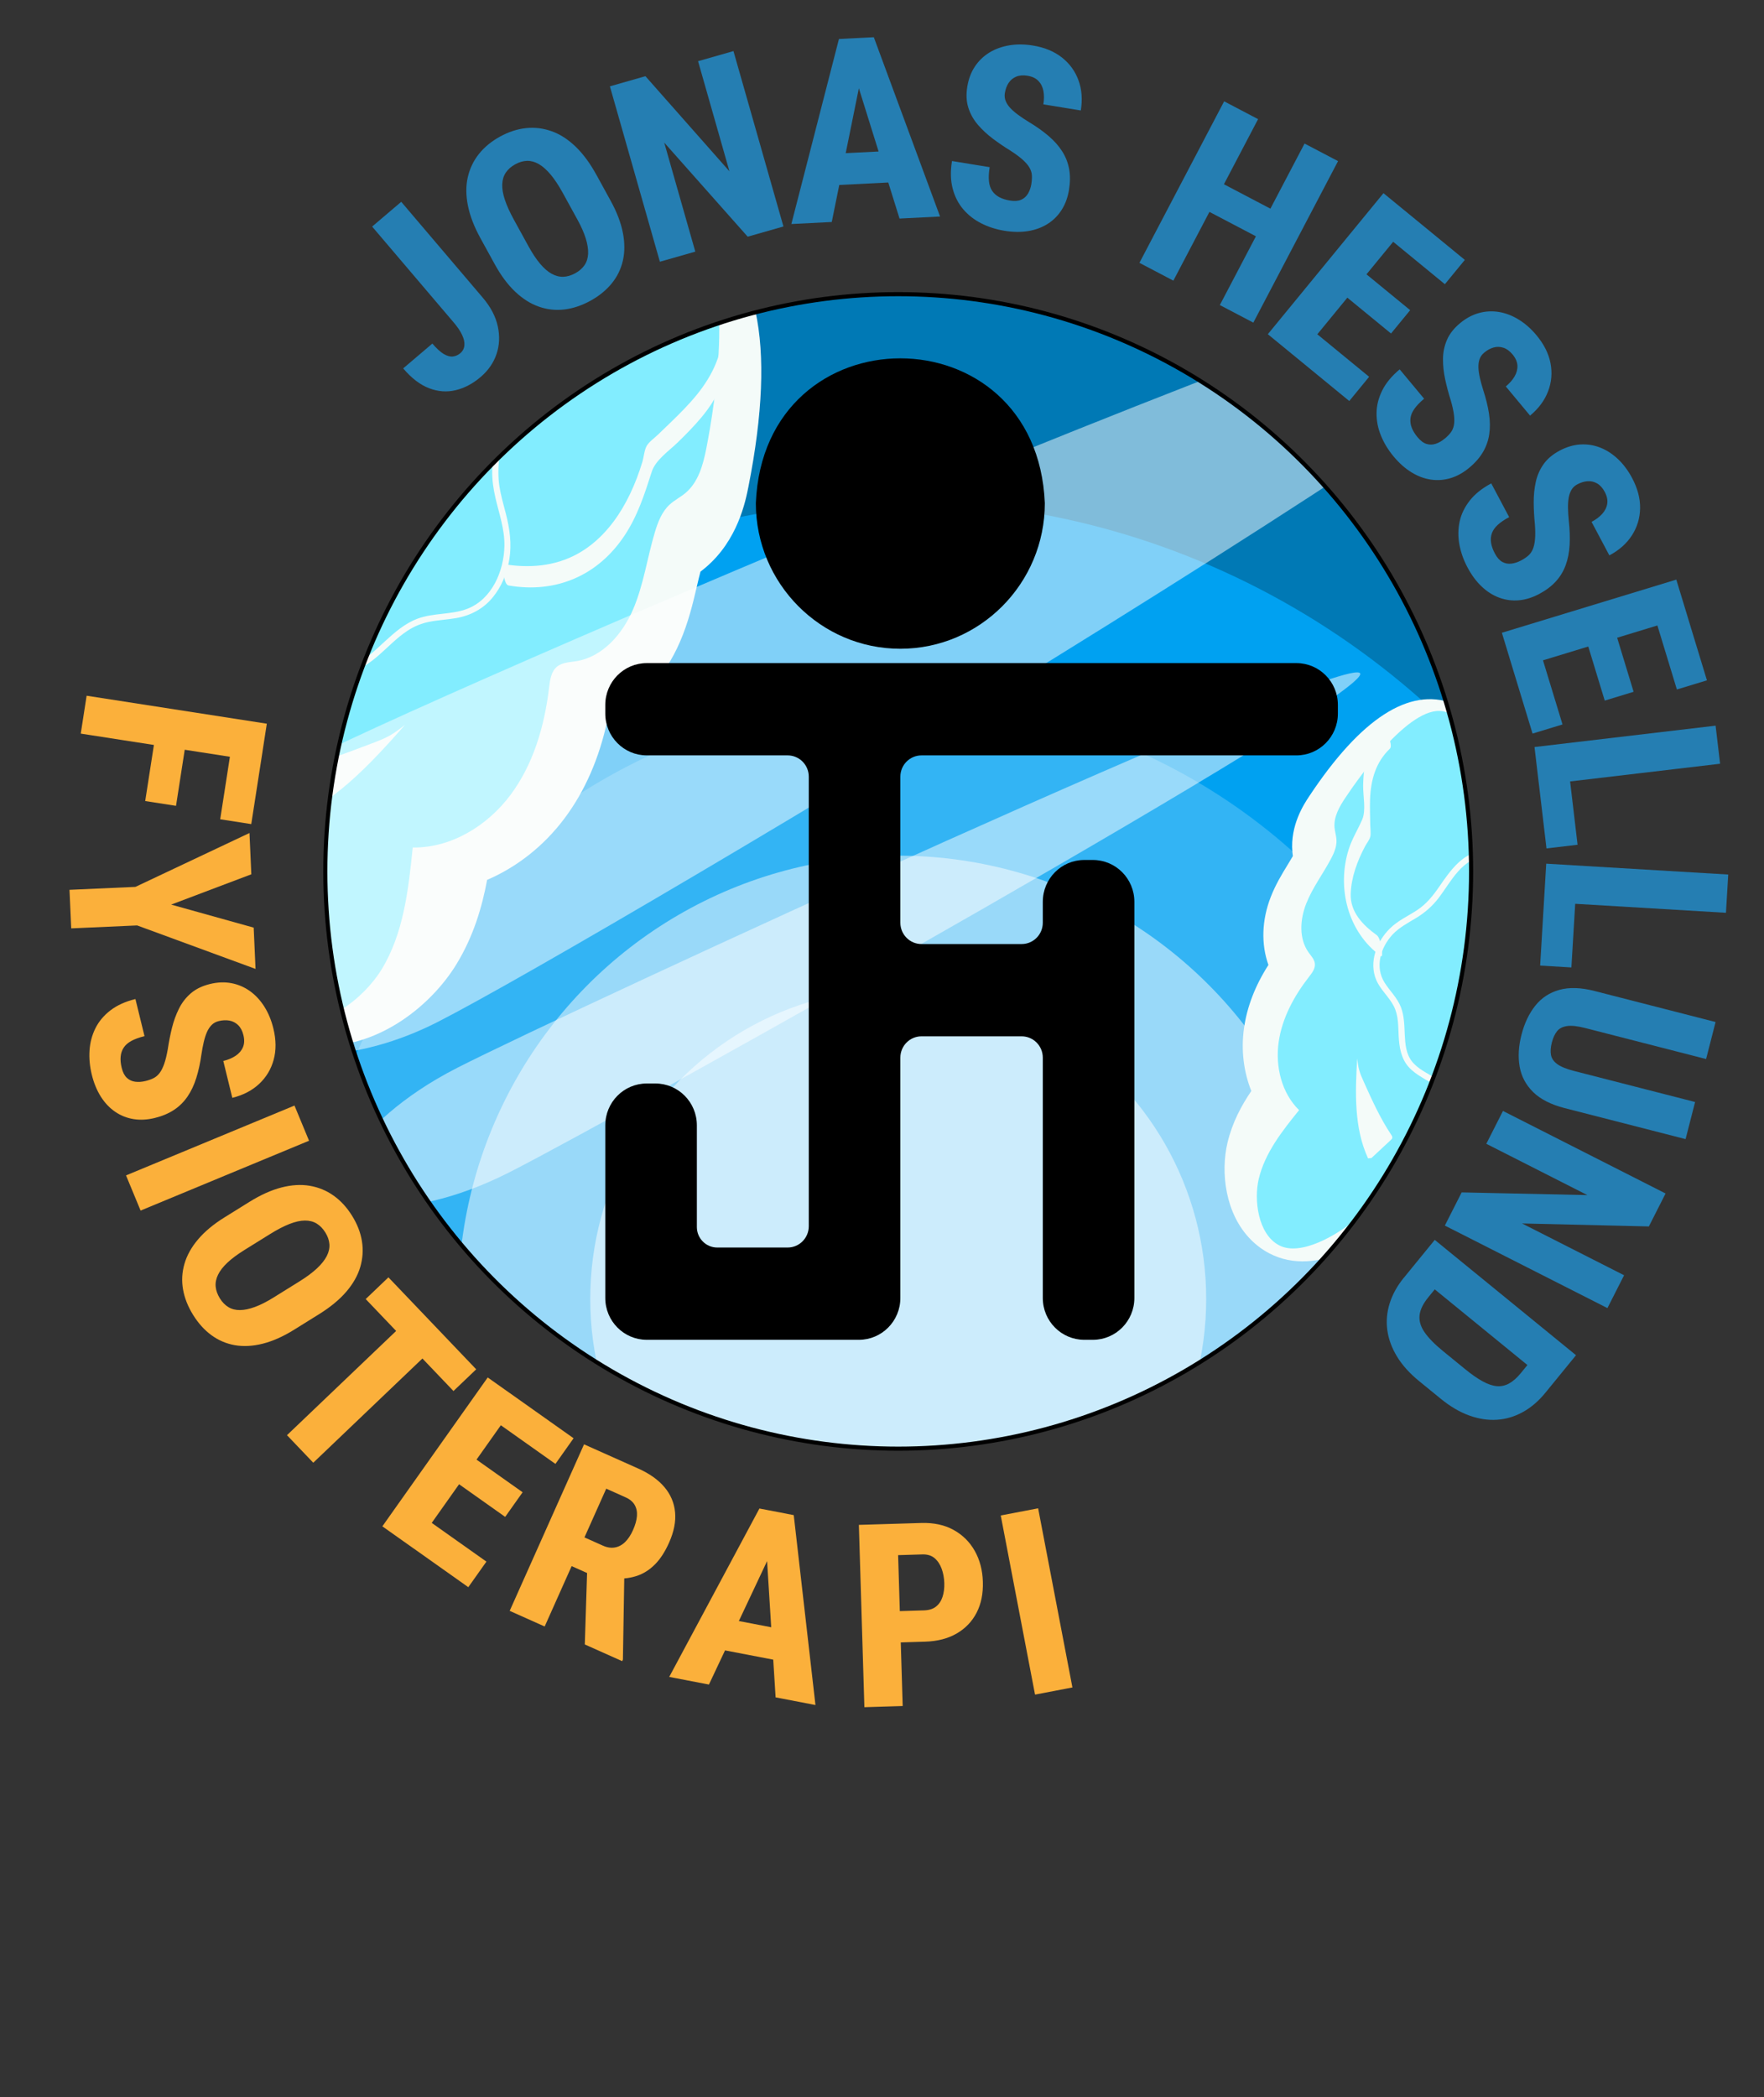 <?xml version="1.0" encoding="UTF-8"?> <svg xmlns="http://www.w3.org/2000/svg" xmlns:xlink="http://www.w3.org/1999/xlink" id="Lag_2" data-name="Lag 2" viewBox="0 0 859.73 1021.7"><rect x="0" y="0" width="859.73" height="1021.7" fill="#333333" stroke="none"/><defs><style> .cls-1 { opacity: .94; } .cls-2 { fill: #fff; } .cls-3 { opacity: .5; } .cls-4 { fill: #7becff; } .cls-5 { clip-path: url(#clippath-1); } .cls-6 { fill: #0079b5; } .cls-7 { fill: #99d9f9; } .cls-8 { stroke: #000; stroke-miterlimit: 10; stroke-width: 2px; } .cls-8, .cls-9 { fill: none; } .cls-10 { fill: #257eb2; } .cls-11 { fill: #ccecfc; } .cls-12 { fill: #33b4f4; } .cls-13 { fill: #f4fbf9; } .cls-14 { clip-path: url(#clippath); } .cls-15 { fill: #00a1f1; } .cls-16 { fill: #fbb03b; } </style><clipPath id="clippath"><ellipse class="cls-8" cx="437.77" cy="424.57" rx="279.21" ry="281.25"></ellipse></clipPath><clipPath id="clippath-1"><ellipse class="cls-9" cx="437.77" cy="424.57" rx="279.21" ry="281.25"></ellipse></clipPath></defs><g id="Lag_6_kopi" data-name="Lag 6 kopi"><g><g class="cls-14"><g class="cls-5"><ellipse class="cls-6" cx="437.77" cy="424.57" rx="279.21" ry="281.25"></ellipse><ellipse class="cls-15" cx="437.77" cy="632.9" rx="385.98" ry="388.8"></ellipse><ellipse class="cls-12" cx="437.77" cy="632.9" rx="289.49" ry="291.6"></ellipse><ellipse class="cls-7" cx="437.77" cy="632.9" rx="214.44" ry="216"></ellipse><ellipse class="cls-11" cx="437.77" cy="632.9" rx="150.1" ry="151.2"></ellipse></g><g><g><path class="cls-13" d="m312.37,102.98c-5.78,0-10.82.69-15.49,1.4-18.47,2.81-39.4,5.99-59.85,15.76-26.9,12.85-46.31,33.91-63.88,54.38-12.17,14.17-24.2,28.67-35.85,42.69l-.13.15c-12.34,14.86-26.32,31.7-35.09,53.6-11.65,29.08-10.67,58.61-9.82,84.66.33,10.01.64,19.48.26,28.38-.15,3.39-.41,6.95-.68,10.72-.74,10.12-1.58,21.58-.43,33.85,1.02,10.83,8.14,65.48,48.84,78.41,5.53,1.76,11.32,2.65,17.22,2.65,28.09,0,52.88-20.01,64.99-39.84,8.24-13.49,12.46-27.67,14.95-41.1,14.46-6.19,27.6-16.47,37.7-29.94,9.94-13.26,16.95-29.29,20.92-47.82,15.15-7.17,27.83-20.68,35.41-38.3,4.09-9.5,6.23-18.57,8.11-26.57.63-2.66,1.23-5.22,1.85-7.56.78-.59,1.61-1.24,2.47-1.97,15.76-13.33,19.51-32.38,20.93-39.55,13.9-70.45,4.52-113.79-27.88-128.81-7.41-3.44-15.67-5.18-24.56-5.18Z"></path><g class="cls-1"><path class="cls-4" d="m344.24,218.48c3.91-19.83,15.77-90.71-8.77-102.09-6.94-3.22-15.01-2.14-22.57-.99-19.53,2.97-39.39,6.03-57.24,14.56-24.01,11.47-42.48,31.86-59.86,52.11-13.81,16.09-27.36,32.4-40.9,48.72-12.97,15.62-26.14,31.58-33.7,50.46-14.51,36.24-6.34,77.11-8.02,116.14-.65,15.18-2.83,30.38-1.42,45.5,1.57,16.78,9.54,48.64,27.4,54.31s38.35-10.98,46.81-24.84c10.73-17.58,13.09-38.9,15.19-59.43,18.64.27,36.32-10.53,47.56-25.52,11.23-14.98,16.66-33.68,18.88-52.32.44-3.72.97-7.86,3.84-10.25,2.59-2.15,6.24-2.17,9.55-2.72,12.77-2.1,22.4-13.22,27.54-25.17,5.14-11.95,6.88-25.08,10.61-37.56,1.48-4.95,3.4-9.99,7.17-13.49,2.39-2.22,5.38-3.68,7.86-5.78,6.19-5.23,8.51-13.68,10.08-21.66Z"></path></g><path class="cls-13" d="m137.7,401.39c24.24-8.9,42.58-28.84,59.73-48.26-2.36,1.84-4.74,3.69-7.34,5.18-2.76,1.57-5.74,2.7-8.7,3.83-14.25,5.41-28.58,10.85-43.53,13.78-.85.17-1.8.39-2.27,1.12-.36.56-.35,1.27-.32,1.93.26,6.79.51,13.57.77,20.36"></path><path class="cls-13" d="m142.16,321.31c.63,3.87,5.65,4.67,8.73,5.49,4.48,1.19,9.14,2.19,13.8,1.97,7.22-.35,13.29-3.95,18.69-8.49s9.76-9.43,15.45-13.12c3.18-2.06,6.59-3.44,10.31-4.19,4.33-.87,8.77-1.06,13.12-1.81,7.1-1.22,13.38-4.55,17.95-10.18,4.27-5.24,6.92-11.69,8.01-18.34,1.26-7.64.23-14.96-1.69-22.41-1.14-4.41-2.42-8.79-3.13-13.29s-.6-9.49-.04-14.21c1.06-8.92,3.57-17.66,3.84-26.68.22-7.31-.91-15.11-5.01-21.33-1.01-1.54-2.19-2.96-3.52-4.23-1.39-1.34-3.52.78-2.12,2.12,5.16,4.97,7.22,12.06,7.6,19.05.45,8.3-1.43,16.39-2.82,24.52-.75,4.36-1.37,8.76-1.44,13.19s.56,8.81,1.56,13.13c1.8,7.77,4.53,15.37,4.39,23.45-.21,12.17-6,25.99-18.08,30.66-7.85,3.03-16.62,1.88-24.47,4.9-6.09,2.34-11.05,6.69-15.79,11.05s-9.32,8.89-15.19,11.44c-7.77,3.38-16.36,1.3-24.12-1.05-1.29-.39-2.9-.92-3.15-2.42-.31-1.9-3.2-1.09-2.89.8h0Z"></path><path class="cls-13" d="m352.19,159.35c.43,12.44-4.9,23.56-12.62,33.03-3.83,4.7-8.13,8.99-12.47,13.21-2.14,2.07-4.29,4.12-6.43,6.19-1.67,1.62-4.35,3.47-5.5,5.49s-1.38,5.41-2.07,7.7c-.82,2.72-1.74,5.41-2.75,8.06-1.97,5.14-4.32,10.14-7.15,14.87-5.34,8.91-12.5,16.84-21.66,21.91-11.18,6.19-23.96,7.13-36.38,4.98-.12-.02.06,10.02,2.69,10.47,23.07,3.99,43.55-4.79,56.51-24.28,6.44-9.69,9.79-20.21,13.3-31.16,1.83-5.71,8.38-10.11,12.63-14.25,4.01-3.9,7.95-7.89,11.55-12.19,8.99-10.75,14.16-22.85,13.68-37-.08-2.23-.6-5.55-1.9-7.41-.93-1.33-1.5-1.88-1.42.36h0Z"></path></g><g><path class="cls-13" d="m721.34,351.45c2.6,2.62,4.55,5.2,6.33,7.63,7.04,9.61,15.02,20.5,19.85,34.14,6.35,17.93,5.68,36.16,4.44,53.29-.85,11.86-1.91,23.81-2.93,35.37v.13c-1.1,12.25-2.32,26.13-8.14,39.93-7.73,18.32-21.33,31.13-33.32,42.44-4.61,4.35-8.97,8.45-12.76,12.62-1.44,1.59-2.91,3.3-4.47,5.12-4.18,4.87-8.91,10.4-14.89,15.39-5.28,4.4-32.84,25.71-56.87,13.12-3.27-1.71-6.26-3.93-8.91-6.6-12.61-12.7-14.82-32.89-11.42-47.27,2.31-9.78,6.74-18.05,11.61-25.21-3.73-9.32-5.05-19.87-3.58-30.49,1.45-10.44,5.44-20.81,11.92-30.92-3.61-10.07-3.28-21.87,1.17-33.21,2.4-6.12,5.48-11.15,8.2-15.59.91-1.48,1.77-2.9,2.54-4.23-.09-.62-.17-1.29-.23-2-1.13-13.11,5.67-23.36,8.23-27.21,25.16-37.91,48.68-53.12,69.92-45.21,4.86,1.81,9.34,4.76,13.33,8.78Z"></path><g class="cls-1"><path class="cls-4" d="m655.56,388.89c7.08-10.67,33.34-47.85,49.43-41.86,4.55,1.69,7.69,5.83,10.57,9.76,7.45,10.16,14.99,20.52,19.21,32.42,5.67,16,4.87,33.51,3.65,50.46-.97,13.47-2.16,26.92-3.35,40.36-1.14,12.87-2.34,26-7.36,37.89-9.64,22.83-31.51,37.48-48.16,55.76-6.47,7.11-12.27,14.92-19.64,21.07-8.18,6.82-25.96,17.52-36.5,11.99-10.39-5.45-12.32-22.27-9.94-32.32,3.02-12.74,11.46-23.38,19.67-33.54-8.49-8.3-11.61-21.15-9.98-32.96s7.53-22.65,14.84-32.02c1.46-1.87,3.07-3.97,2.84-6.33-.2-2.14-1.83-3.8-3.08-5.54-4.79-6.72-4.17-16.06-1.15-23.75,3.02-7.69,8.09-14.37,11.97-21.65,1.54-2.89,2.93-6.02,2.79-9.3-.08-2.08-.78-4.08-.95-6.15-.44-5.15,2.28-9.99,5.13-14.28Z"></path></g><path class="cls-13" d="m666.76,564.39c-6.91-14.95-6.26-32.2-5.31-48.67.24,1.9.48,3.8.99,5.64.54,1.95,1.37,3.81,2.2,5.65,3.98,8.87,8,17.79,13.4,25.87.31.46.63.99.52,1.53-.09.41-.41.72-.71,1.01-3.14,2.93-6.28,5.86-9.42,8.79"></path><path class="cls-13" d="m699.22,524.29c-.82.54-2.07-.42-2.79-.83-1.04-.6-2.08-1.2-3.09-1.85-1.94-1.25-3.81-2.68-5.24-4.52-2.83-3.65-3.23-8.41-3.45-12.86s-.22-9.16-1.84-13.42c-1.76-4.63-5.42-7.95-8.01-12.07-4.78-7.62-1.96-17.05,3.8-23.3,3.34-3.62,7.7-5.81,11.85-8.34s7.77-5.74,10.8-9.71c5.88-7.7,11.71-20.07,23.08-19.87,1.93.03,1.93-2.97,0-3-10.79-.19-17.46,9.6-22.9,17.5-3.04,4.42-6.29,8.49-10.83,11.45s-9.39,5.14-13.22,8.92c-6.41,6.32-10.33,16.37-6.63,25.07,2.03,4.76,6.16,8.15,8.52,12.71s2.15,9.61,2.4,14.44c.29,5.53,1.1,11.08,4.95,15.34,1.86,2.06,4.21,3.66,6.57,5.08,2.12,1.27,5.07,3.48,7.55,1.84,1.6-1.06.1-3.66-1.51-2.59h0Z"></path><path class="cls-13" d="m674.68,354.35c-7.97,7.65-10.14,17.7-10.32,28.4-.08,4.89,1.5,12.04-.44,16.52-2.14,4.94-4.96,9.36-6.6,14.56-5.88,18.69-.48,40.31,15.69,52,1.1.8.35-3.71.3-3.97-.32-1.64-.83-5.16-2.35-6.26-6.81-4.92-12.97-11.28-12.66-20.16.28-8.1,3.25-16.02,7.01-23.11.77-1.44,2.11-3.05,2.51-4.62s.05-3.78.02-5.44c-.07-4.3-.26-8.61-.1-12.91.36-9.34,2.71-17.91,9.61-24.54,2.03-1.95-2.8-10.36-2.69-10.47h0Z"></path></g></g><g class="cls-3"><path class="cls-2" d="m796.97,120.71c13.69,27.27-504.28,336.8-583.73,377.26-79.46,40.46-143.5-6.91-143.5-6.91,0,0,.09-80.04,79.55-120.5,79.46-40.46,633.99-277.13,647.68-249.85Z"></path><path class="cls-2" d="m662.91,328.08c5.46,10.89-359.19,214.85-414.31,242.92-55.11,28.07-90.12,13.97-90.12,13.97,0,0,9.48-36.76,64.59-64.82s434.37-202.95,439.83-192.06Z"></path></g></g><ellipse class="cls-8" cx="437.77" cy="424.57" rx="279.21" ry="281.25"></ellipse></g><g><path d="m438.8,316.09c38.83,0,70.42-31.82,70.42-70.93-3.86-94.08-136.97-94.11-140.84,0,0,39.11,31.59,70.93,70.42,70.93Z"></path><path d="m631.83,323.08h-316.61c-11.17,0-20.22,9.12-20.22,20.37v4.22c0,11.25,9.05,20.37,20.22,20.37h68.66c5.69,0,10.3,4.65,10.3,10.38v219.02c0,5.73-4.61,10.38-10.3,10.38h-34.33c-5.48,0-9.92-4.47-9.92-9.99v-49.56c0-11.25-9.05-20.37-20.22-20.37h-4.19c-11.17,0-20.22,9.12-20.22,20.37v84.14c0,11.25,9.05,20.37,20.22,20.37h103.37c11.17,0,20.22-9.12,20.22-20.37v-117.11c0-5.73,4.61-10.38,10.3-10.38h48.82c5.69,0,10.3,4.65,10.3,10.38v117.11c0,11.25,9.05,20.37,20.22,20.37h4.19c11.17,0,20.22-9.12,20.22-20.37v-193.04c0-11.25-9.05-20.37-20.22-20.37h-4.19c-11.17,0-20.22,9.12-20.22,20.37v10.21c0,5.73-4.61,10.38-10.3,10.38h-48.82c-5.69,0-10.3-4.65-10.3-10.38v-71.16c0-5.73,4.61-10.38,10.3-10.38h182.72c11.17,0,20.22-9.12,20.22-20.37v-4.22c0-11.25-9.05-20.37-20.22-20.37Z"></path></g><g><g><path class="cls-16" d="m127.18,371.06l-87.82-13.63,2.86-18.46,87.82,13.63-2.86,18.46Zm-41.39,21.56l-15.02-2.33,4.98-32.09,15.02,2.33-4.98,32.09Zm36.67,8.9l-15.14-2.35,5.47-35.22,15.14,2.35-5.47,35.22Z"></path><path class="cls-16" d="m122.48,425.98l-39.05,14.76,40.21,11.22.9,20.12-57.7-21.19-32.13,1.43-.84-18.78,32.13-1.43,55.59-26.25.9,20.12Z"></path><path class="cls-16" d="m70.87,526.71c1.54-.38,2.87-.85,3.99-1.42,1.12-.57,2.1-1.4,2.94-2.51.84-1.11,1.58-2.6,2.24-4.47.65-1.88,1.23-4.26,1.74-7.15.52-3.52,1.2-6.96,2.03-10.33.83-3.37,1.97-6.5,3.42-9.41,1.45-2.91,3.38-5.4,5.81-7.48,2.42-2.08,5.51-3.58,9.27-4.5,3.68-.9,7.16-1.04,10.45-.42,3.29.62,6.3,1.9,9.01,3.83,2.71,1.93,5.06,4.45,7.03,7.55,1.97,3.1,3.45,6.67,4.44,10.7,1.35,5.53,1.4,10.61.14,15.23-1.26,4.62-3.62,8.55-7.08,11.78-3.46,3.23-7.82,5.49-13.08,6.78l-4.39-17.96c2.37-.58,4.38-1.43,6.04-2.54,1.65-1.12,2.83-2.5,3.54-4.16.7-1.66.78-3.62.23-5.87-.51-2.1-1.37-3.73-2.58-4.9-1.21-1.17-2.62-1.9-4.24-2.2-1.62-.29-3.36-.21-5.22.24-1.38.34-2.54.97-3.46,1.91-.92.94-1.69,2.1-2.29,3.48-.6,1.38-1.12,3-1.55,4.84s-.8,3.83-1.12,5.96c-.59,4.25-1.44,8.1-2.52,11.55-1.08,3.45-2.51,6.47-4.29,9.06-1.78,2.59-3.97,4.75-6.58,6.48-2.62,1.73-5.74,3.04-9.38,3.93-3.64.89-7.08,1.07-10.33.54-3.25-.53-6.23-1.71-8.94-3.56-2.71-1.85-5.04-4.31-6.99-7.37-1.94-3.07-3.42-6.65-4.42-10.76-.98-3.99-1.34-7.92-1.09-11.77.25-3.85,1.21-7.45,2.86-10.78,1.66-3.34,4.1-6.25,7.32-8.73,3.23-2.48,7.29-4.33,12.19-5.52l4.42,18.08c-2.57.63-4.7,1.4-6.38,2.31-1.68.91-2.94,2.02-3.78,3.31-.84,1.29-1.33,2.75-1.47,4.38-.15,1.63.03,3.45.52,5.46.53,2.17,1.37,3.79,2.51,4.85s2.5,1.69,4.08,1.89c1.58.2,3.24.09,4.98-.34Z"></path><path class="cls-16" d="m150.62,555.79l-82.1,34.03-7.1-17.14,82.1-34.03,7.1,17.14Z"></path><path class="cls-16" d="m155.6,640.24l-12.28,7.64c-5.32,3.31-10.41,5.57-15.26,6.79-4.85,1.22-9.37,1.46-13.56.74-4.19-.73-8-2.35-11.43-4.86-3.43-2.51-6.4-5.79-8.92-9.84-2.56-4.11-4.2-8.26-4.94-12.45-.74-4.19-.51-8.34.67-12.45s3.38-8.08,6.61-11.91c3.23-3.83,7.5-7.39,12.82-10.7l12.28-7.64c5.46-3.39,10.66-5.73,15.59-7,4.93-1.27,9.53-1.54,13.8-.82,4.26.73,8.13,2.32,11.6,4.79,3.47,2.46,6.49,5.75,9.04,9.87,2.51,4.04,4.11,8.17,4.78,12.37.67,4.2.4,8.39-.82,12.55-1.22,4.16-3.5,8.17-6.82,12.04-3.32,3.86-7.72,7.49-13.18,10.89Zm-22.11-8.17l12.39-7.7c3.56-2.21,6.44-4.35,8.63-6.41,2.19-2.06,3.78-4.07,4.77-6.02.99-1.96,1.41-3.88,1.26-5.78-.15-1.9-.8-3.78-1.96-5.64-1.2-1.94-2.63-3.4-4.27-4.39-1.65-.99-3.56-1.47-5.75-1.45-2.19.02-4.68.58-7.48,1.67-2.8,1.09-5.97,2.74-9.53,4.96l-12.39,7.7c-3.42,2.13-6.19,4.18-8.31,6.17-2.12,1.99-3.65,3.96-4.59,5.91-.94,1.95-1.33,3.88-1.15,5.78.18,1.9.87,3.82,2.07,5.76,1.14,1.83,2.52,3.24,4.13,4.22,1.62.98,3.5,1.47,5.65,1.45,2.15-.02,4.58-.53,7.31-1.53,2.73-1,5.81-2.57,9.23-4.7Z"></path><path class="cls-16" d="m216.96,651.31l-64.28,61.36-12.81-13.42,64.28-61.36,12.81,13.42Zm15.13,15.85l-11.08,10.58-42.78-44.81,11.08-10.58,42.78,44.81Z"></path><path class="cls-16" d="m252.94,681.92l-51.35,72.53-15.24-10.79,51.35-72.53,15.24,10.79Zm-15.88,78.94l-8.82,12.45-31.53-22.33,8.82-12.45,31.53,22.32Zm17.65-33.8l-8.5,12-27.35-19.36,8.5-12,27.35,19.36Zm24.84-26.31l-8.85,12.5-31.48-22.29,8.85-12.5,31.48,22.29Z"></path><path class="cls-16" d="m284.65,703.71l26.47,11.82c5.42,2.42,9.65,5.43,12.69,9.01,3.03,3.58,4.77,7.66,5.2,12.22.44,4.56-.54,9.52-2.93,14.87-1.99,4.46-4.28,7.98-6.86,10.57-2.58,2.59-5.42,4.42-8.5,5.49s-6.41,1.55-9.96,1.43l-6.66.84-21.29-9.51,6.19-14.01,14.82,6.62c2.08.93,4.04,1.23,5.89.89,1.84-.33,3.5-1.22,4.97-2.66,1.47-1.44,2.74-3.37,3.82-5.78,1.13-2.53,1.77-4.81,1.93-6.86.16-2.05-.21-3.85-1.1-5.4-.89-1.55-2.37-2.8-4.45-3.73l-9.42-4.21-30,67.15-17.05-7.62,36.24-81.14Zm.37,97.5l1.36-42.71,17.91,7.94-.7,42.13-.35.78-18.22-8.14Z"></path><path class="cls-16" d="m377.31,753.27l-31.79,67.48-19.36-3.72,43.97-82.05,12.11,2.32-4.93,15.96Zm7.61,41.3l-2.89,15.04-39.02-7.49,2.89-15.04,39.02,7.49Zm-6.91,32.42l-4.66-74.48,1.15-16.68,12.35,2.37,10.58,92.52-19.42-3.73Z"></path><path class="cls-16" d="m450.77,799.86l-18.06.55-.46-15.25,18.06-.55c2.48-.08,4.45-.69,5.9-1.86,1.45-1.16,2.5-2.73,3.15-4.71.65-1.97.94-4.2.87-6.68-.08-2.52-.5-4.86-1.28-7.01-.78-2.15-1.93-3.88-3.45-5.18-1.53-1.3-3.53-1.91-6.01-1.83l-11.77.36,2.23,73.51-18.67.57-2.69-88.83,30.44-.92c6.06-.18,11.29.94,15.7,3.37,4.41,2.43,7.85,5.83,10.32,10.19,2.47,4.36,3.8,9.39,3.97,15.08.18,5.78-.84,10.8-3.05,15.08-2.21,4.28-5.45,7.66-9.71,10.13-4.26,2.47-9.42,3.8-15.48,3.98Z"></path><path class="cls-16" d="m505.96,734.88l16.71,87.28-18.22,3.49-16.71-87.28,18.22-3.49Z"></path></g><g><path class="cls-10" d="m221.12,157.11l-39.75-46.72,14.18-12.06,39.75,46.72c3.82,4.49,6.26,9.13,7.3,13.9,1.04,4.78.84,9.31-.62,13.59-1.46,4.28-4.04,8.01-7.76,11.17-3.81,3.24-7.86,5.38-12.14,6.4-4.28,1.03-8.6.71-12.96-.96-4.35-1.66-8.56-4.88-12.62-9.66l14.23-12.1c2.03,2.39,3.86,4.07,5.5,5.06,1.64.98,3.13,1.4,4.47,1.25,1.34-.15,2.55-.69,3.64-1.61,1.18-1,1.84-2.26,1.99-3.78.15-1.52-.22-3.22-1.1-5.11-.89-1.89-2.25-3.92-4.1-6.09Z"></path><path class="cls-10" d="m290.65,85.13l6.96,12.68c3.02,5.49,5,10.69,5.96,15.6s.96,9.43,0,13.58c-.95,4.14-2.77,7.86-5.47,11.15-2.7,3.29-6.13,6.08-10.3,8.38-4.24,2.33-8.48,3.75-12.7,4.26-4.22.51-8.36.06-12.4-1.34s-7.89-3.81-11.53-7.24c-3.65-3.43-6.98-7.89-10-13.38l-6.97-12.68c-3.1-5.63-5.15-10.95-6.15-15.95-1-5-1.03-9.6-.07-13.82.96-4.22,2.76-7.99,5.41-11.33,2.65-3.33,6.09-6.17,10.34-8.5,4.17-2.29,8.38-3.66,12.61-4.11,4.23-.45,8.4.05,12.49,1.5,4.09,1.44,7.97,3.93,11.65,7.46,3.68,3.53,7.07,8.11,10.16,13.74Zm-9.35,21.64l-7.02-12.78c-2.02-3.67-4-6.66-5.93-8.96-1.94-2.3-3.86-4-5.76-5.09-1.9-1.09-3.8-1.61-5.7-1.57-1.9.05-3.81.6-5.74,1.66-2,1.1-3.53,2.44-4.61,4.03-1.08,1.59-1.66,3.48-1.76,5.67-.1,2.19.32,4.71,1.26,7.56.94,2.85,2.42,6.11,4.44,9.79l7.02,12.78c1.94,3.53,3.84,6.41,5.72,8.63,1.87,2.22,3.75,3.86,5.65,4.9s3.8,1.53,5.71,1.46c1.91-.07,3.86-.66,5.86-1.76,1.89-1.04,3.37-2.34,4.44-3.9,1.07-1.56,1.65-3.41,1.75-5.56.1-2.14-.28-4.61-1.13-7.39-.85-2.78-2.25-5.94-4.19-9.47Z"></path><path class="cls-10" d="m357.47,24.89l24.36,85.46-17.43,4.97-40.67-45.84,15.14,53.12-17.26,4.92-24.36-85.46,17.32-4.94,40.94,46.34-15.29-53.65,17.26-4.92Z"></path><path class="cls-10" d="m420.2,35.05l-14.82,73.11-19.69.99,23.19-90.15,12.31-.62-.99,16.67Zm17.21,38.3l.77,15.3-39.68,2-.77-15.3,39.68-2Zm1,33.13l-22.24-71.23-2.85-16.48,12.56-.63,32.28,87.35-19.75,1Z"></path><path class="cls-10" d="m502.65,89.61c.26-1.57.34-2.97.26-4.23-.08-1.25-.47-2.48-1.16-3.68-.69-1.21-1.77-2.47-3.24-3.81-1.47-1.33-3.44-2.8-5.9-4.4-3.04-1.86-5.94-3.83-8.71-5.91-2.77-2.08-5.22-4.36-7.33-6.82-2.11-2.47-3.65-5.22-4.62-8.27-.97-3.04-1.14-6.47-.51-10.29.61-3.73,1.84-7,3.7-9.79,1.86-2.79,4.21-5.05,7.05-6.8,2.84-1.74,6.07-2.91,9.7-3.52,3.62-.6,7.48-.57,11.58.1,5.62.92,10.31,2.86,14.08,5.82,3.76,2.96,6.46,6.67,8.08,11.12,1.62,4.45,2,9.35,1.13,14.69l-18.25-2.98c.39-2.41.4-4.59.02-6.55-.38-1.96-1.2-3.59-2.45-4.88-1.25-1.3-3.02-2.13-5.31-2.51-2.13-.35-3.97-.19-5.52.46-1.55.65-2.78,1.67-3.68,3.05-.91,1.38-1.51,3.01-1.82,4.9-.23,1.41-.09,2.72.41,3.93.5,1.22,1.27,2.37,2.31,3.47,1.04,1.1,2.32,2.2,3.85,3.32,1.53,1.12,3.21,2.24,5.05,3.36,3.68,2.21,6.89,4.49,9.64,6.83,2.75,2.35,4.97,4.84,6.66,7.49,1.69,2.65,2.82,5.51,3.39,8.59.57,3.08.55,6.47-.05,10.16-.6,3.7-1.78,6.94-3.54,9.72-1.75,2.79-4.01,5.07-6.78,6.84-2.76,1.77-5.94,2.96-9.52,3.55-3.58.59-7.46.54-11.64-.14-4.06-.66-7.81-1.86-11.25-3.6-3.45-1.74-6.38-4.02-8.81-6.85-2.42-2.83-4.15-6.21-5.17-10.15-1.03-3.94-1.13-8.4-.32-13.38l18.37,3c-.43,2.61-.55,4.87-.36,6.77.18,1.91.71,3.5,1.57,4.77.86,1.28,2.02,2.3,3.46,3.07,1.44.77,3.19,1.32,5.23,1.66,2.21.36,4.02.22,5.45-.41,1.42-.63,2.53-1.64,3.34-3.01.8-1.37,1.35-2.94,1.64-4.71Z"></path><path class="cls-10" d="m613.16,58.05l-41.29,78.69-16.54-8.68,41.29-78.69,16.54,8.68Zm10.65,46.05l-7.06,13.46-32.21-16.9,7.06-13.46,32.21,16.9Zm28.32-25.6l-41.29,78.69-16.32-8.56,41.29-78.69,16.32,8.56Z"></path><path class="cls-10" d="m688.71,105.96l-56.36,68.71-14.44-11.84,56.36-68.71,14.44,11.84Zm-21.43,77.62l-9.68,11.8-29.87-24.5,9.68-11.8,29.87,24.5Zm20-32.46l-9.33,11.37-25.91-21.25,9.33-11.37,25.91,21.25Zm26.64-24.49l-9.72,11.84-29.82-24.46,9.72-11.84,29.82,24.46Z"></path><path class="cls-10" d="m704.09,213.75c1.22-1.02,2.21-2.02,2.96-3.02.76-1,1.27-2.18,1.54-3.54.27-1.36.28-3.03.04-5-.24-1.97-.76-4.37-1.58-7.19-1.08-3.39-1.98-6.78-2.71-10.17-.73-3.39-1.09-6.71-1.06-9.96.02-3.25.67-6.34,1.93-9.27,1.26-2.93,3.38-5.64,6.35-8.11,2.91-2.42,5.98-4.08,9.21-4.97,3.23-.89,6.49-1.06,9.78-.52,3.29.55,6.5,1.78,9.63,3.7,3.13,1.92,6.03,4.47,8.68,7.66,3.64,4.38,5.92,8.92,6.82,13.62.9,4.7.5,9.27-1.19,13.69-1.69,4.43-4.61,8.37-8.77,11.83l-11.83-14.21c1.88-1.56,3.31-3.21,4.31-4.94.99-1.73,1.45-3.49,1.35-5.29-.1-1.8-.89-3.59-2.37-5.37-1.38-1.66-2.87-2.75-4.47-3.27-1.6-.52-3.19-.56-4.78-.11-1.59.45-3.11,1.28-4.58,2.51-1.1.91-1.85,1.99-2.27,3.24-.42,1.25-.59,2.63-.53,4.13.06,1.51.31,3.18.73,5.03.42,1.84.96,3.79,1.61,5.85,1.33,4.08,2.27,7.91,2.81,11.48.54,3.57.58,6.91.12,10.02-.46,3.11-1.48,6.01-3.07,8.71-1.59,2.7-3.82,5.25-6.7,7.64-2.88,2.4-5.89,4.07-9.04,5.03-3.15.95-6.35,1.2-9.6.73s-6.42-1.66-9.51-3.56c-3.09-1.9-5.99-4.48-8.7-7.73-2.63-3.16-4.68-6.52-6.14-10.1-1.47-3.57-2.19-7.22-2.16-10.95.02-3.73.94-7.41,2.74-11.06,1.81-3.65,4.65-7.09,8.53-10.32l11.91,14.31c-2.03,1.69-3.6,3.32-4.71,4.88-1.11,1.56-1.76,3.1-1.94,4.63-.18,1.53.02,3.06.6,4.58.58,1.53,1.54,3.09,2.87,4.68,1.43,1.72,2.89,2.81,4.38,3.26,1.49.45,2.99.42,4.49-.09,1.51-.51,2.95-1.34,4.32-2.49Z"></path><path class="cls-10" d="m741.31,273.08c1.4-.74,2.57-1.53,3.52-2.35.94-.82,1.69-1.88,2.23-3.15.54-1.28.9-2.91,1.07-4.89.17-1.98.15-4.43-.07-7.36-.36-3.54-.55-7.04-.57-10.51-.02-3.47.31-6.79,1-9.96.69-3.18,1.95-6.07,3.79-8.68,1.84-2.61,4.46-4.82,7.88-6.64,3.34-1.77,6.69-2.77,10.03-2.98,3.34-.21,6.57.29,9.67,1.5,3.1,1.21,5.99,3.07,8.67,5.59,2.67,2.52,4.98,5.61,6.93,9.28,2.67,5.03,3.96,9.94,3.88,14.73-.08,4.79-1.41,9.18-3.97,13.16-2.56,3.99-6.23,7.25-11.01,9.78l-8.67-16.33c2.16-1.14,3.9-2.46,5.23-3.95,1.33-1.49,2.13-3.12,2.41-4.91.27-1.78-.13-3.7-1.22-5.75-1.01-1.91-2.25-3.28-3.7-4.11-1.46-.84-3.01-1.2-4.65-1.09-1.65.11-3.31.62-5,1.51-1.26.67-2.22,1.57-2.88,2.71-.66,1.14-1.12,2.45-1.36,3.94-.25,1.49-.35,3.18-.31,5.07.04,1.89.16,3.91.38,6.05.47,4.27.6,8.2.4,11.81-.2,3.61-.85,6.89-1.93,9.84-1.08,2.95-2.68,5.58-4.79,7.9-2.11,2.32-4.82,4.35-8.12,6.11-3.31,1.76-6.6,2.78-9.88,3.07-3.28.29-6.46-.13-9.55-1.26-3.09-1.13-5.95-2.94-8.58-5.43-2.64-2.49-4.95-5.61-6.93-9.35-1.93-3.63-3.24-7.34-3.94-11.14-.7-3.8-.66-7.52.12-11.16.78-3.64,2.44-7.06,4.95-10.26,2.52-3.2,6-5.98,10.46-8.35l8.73,16.44c-2.34,1.24-4.21,2.51-5.61,3.81-1.41,1.3-2.36,2.68-2.85,4.14-.49,1.46-.61,3-.35,4.61.26,1.61.87,3.34,1.85,5.17,1.05,1.98,2.26,3.34,3.62,4.09,1.37.75,2.84,1.03,4.42.83,1.58-.19,3.16-.71,4.74-1.55Z"></path><path class="cls-10" d="m822.43,300.28l-85.01,25.89-5.44-17.87,85.01-25.9,5.44,17.87Zm-60.9,52.69l-14.6,4.45-11.26-36.96,14.6-4.45,11.26,36.96Zm34.65-15.91l-14.07,4.29-9.76-32.05,14.07-4.29,9.76,32.05Zm35.75-5.59l-14.66,4.46-11.24-36.9,14.65-4.46,11.24,36.9Z"></path><path class="cls-10" d="m838.33,372.11l-88.26,10.41-2.19-18.55,88.26-10.41,2.19,18.55Zm-69.46,39.47l-15.15,1.79-4.34-36.79,15.15-1.79,4.34,36.79Z"></path><path class="cls-10" d="m765.86,471.36l-15.23-.91,2.21-36.98,15.23.91-2.21,36.98Zm75.33-26.63l-88.71-5.29,1.11-18.64,88.71,5.29-1.11,18.64Z"></path><path class="cls-10" d="m826.15,536.91l-4.64,18.09-58.95-15.11c-6.66-1.71-11.77-4.31-15.33-7.8-3.56-3.5-5.75-7.63-6.59-12.4s-.54-9.96.9-15.55c1.44-5.6,3.67-10.31,6.71-14.13s6.95-6.4,11.75-7.73c4.79-1.33,10.52-1.15,17.18.56l58.95,15.11-4.62,18.03-58.95-15.11c-3.71-.95-6.64-1.27-8.79-.96s-3.79,1.14-4.89,2.5-1.95,3.2-2.55,5.52c-.6,2.33-.74,4.35-.42,6.07.32,1.72,1.35,3.21,3.1,4.48,1.75,1.27,4.48,2.38,8.19,3.33l58.95,15.11Z"></path><path class="cls-10" d="m783.43,637.34l-79.25-40.21,8.2-16.17,61.27,1.32-49.26-25,8.12-16,79.25,40.21-8.15,16.06-61.82-1.46,49.75,25.24-8.12,16Z"></path><path class="cls-10" d="m684.29,622.45l9.99-12.25,11.74,9.74-9.92,12.15c-2.52,3.09-3.93,5.99-4.24,8.71-.3,2.72.5,5.48,2.42,8.28,1.92,2.8,4.97,5.91,9.17,9.33l10.64,8.68c3.15,2.57,5.99,4.55,8.52,5.93,2.53,1.38,4.83,2.16,6.92,2.34,2.09.18,4.09-.26,6-1.32,1.92-1.06,3.83-2.76,5.73-5.09l10.19-12.48,11.87,9.69-10.19,12.48c-3.27,4-6.89,7.11-10.88,9.32-3.98,2.21-8.17,3.47-12.57,3.77-4.39.3-8.92-.38-13.57-2.05-4.65-1.67-9.29-4.39-13.93-8.18l-10.55-8.61c-4.63-3.78-8.23-7.78-10.78-11.99-2.55-4.21-4.12-8.5-4.71-12.86-.59-4.37-.2-8.72,1.17-13.07,1.37-4.35,3.69-8.52,6.95-12.52Zm72.01,52.31l-68.85-56.19,11.81-14.47,68.85,56.19-11.81,14.47Z"></path></g></g></g></svg> 